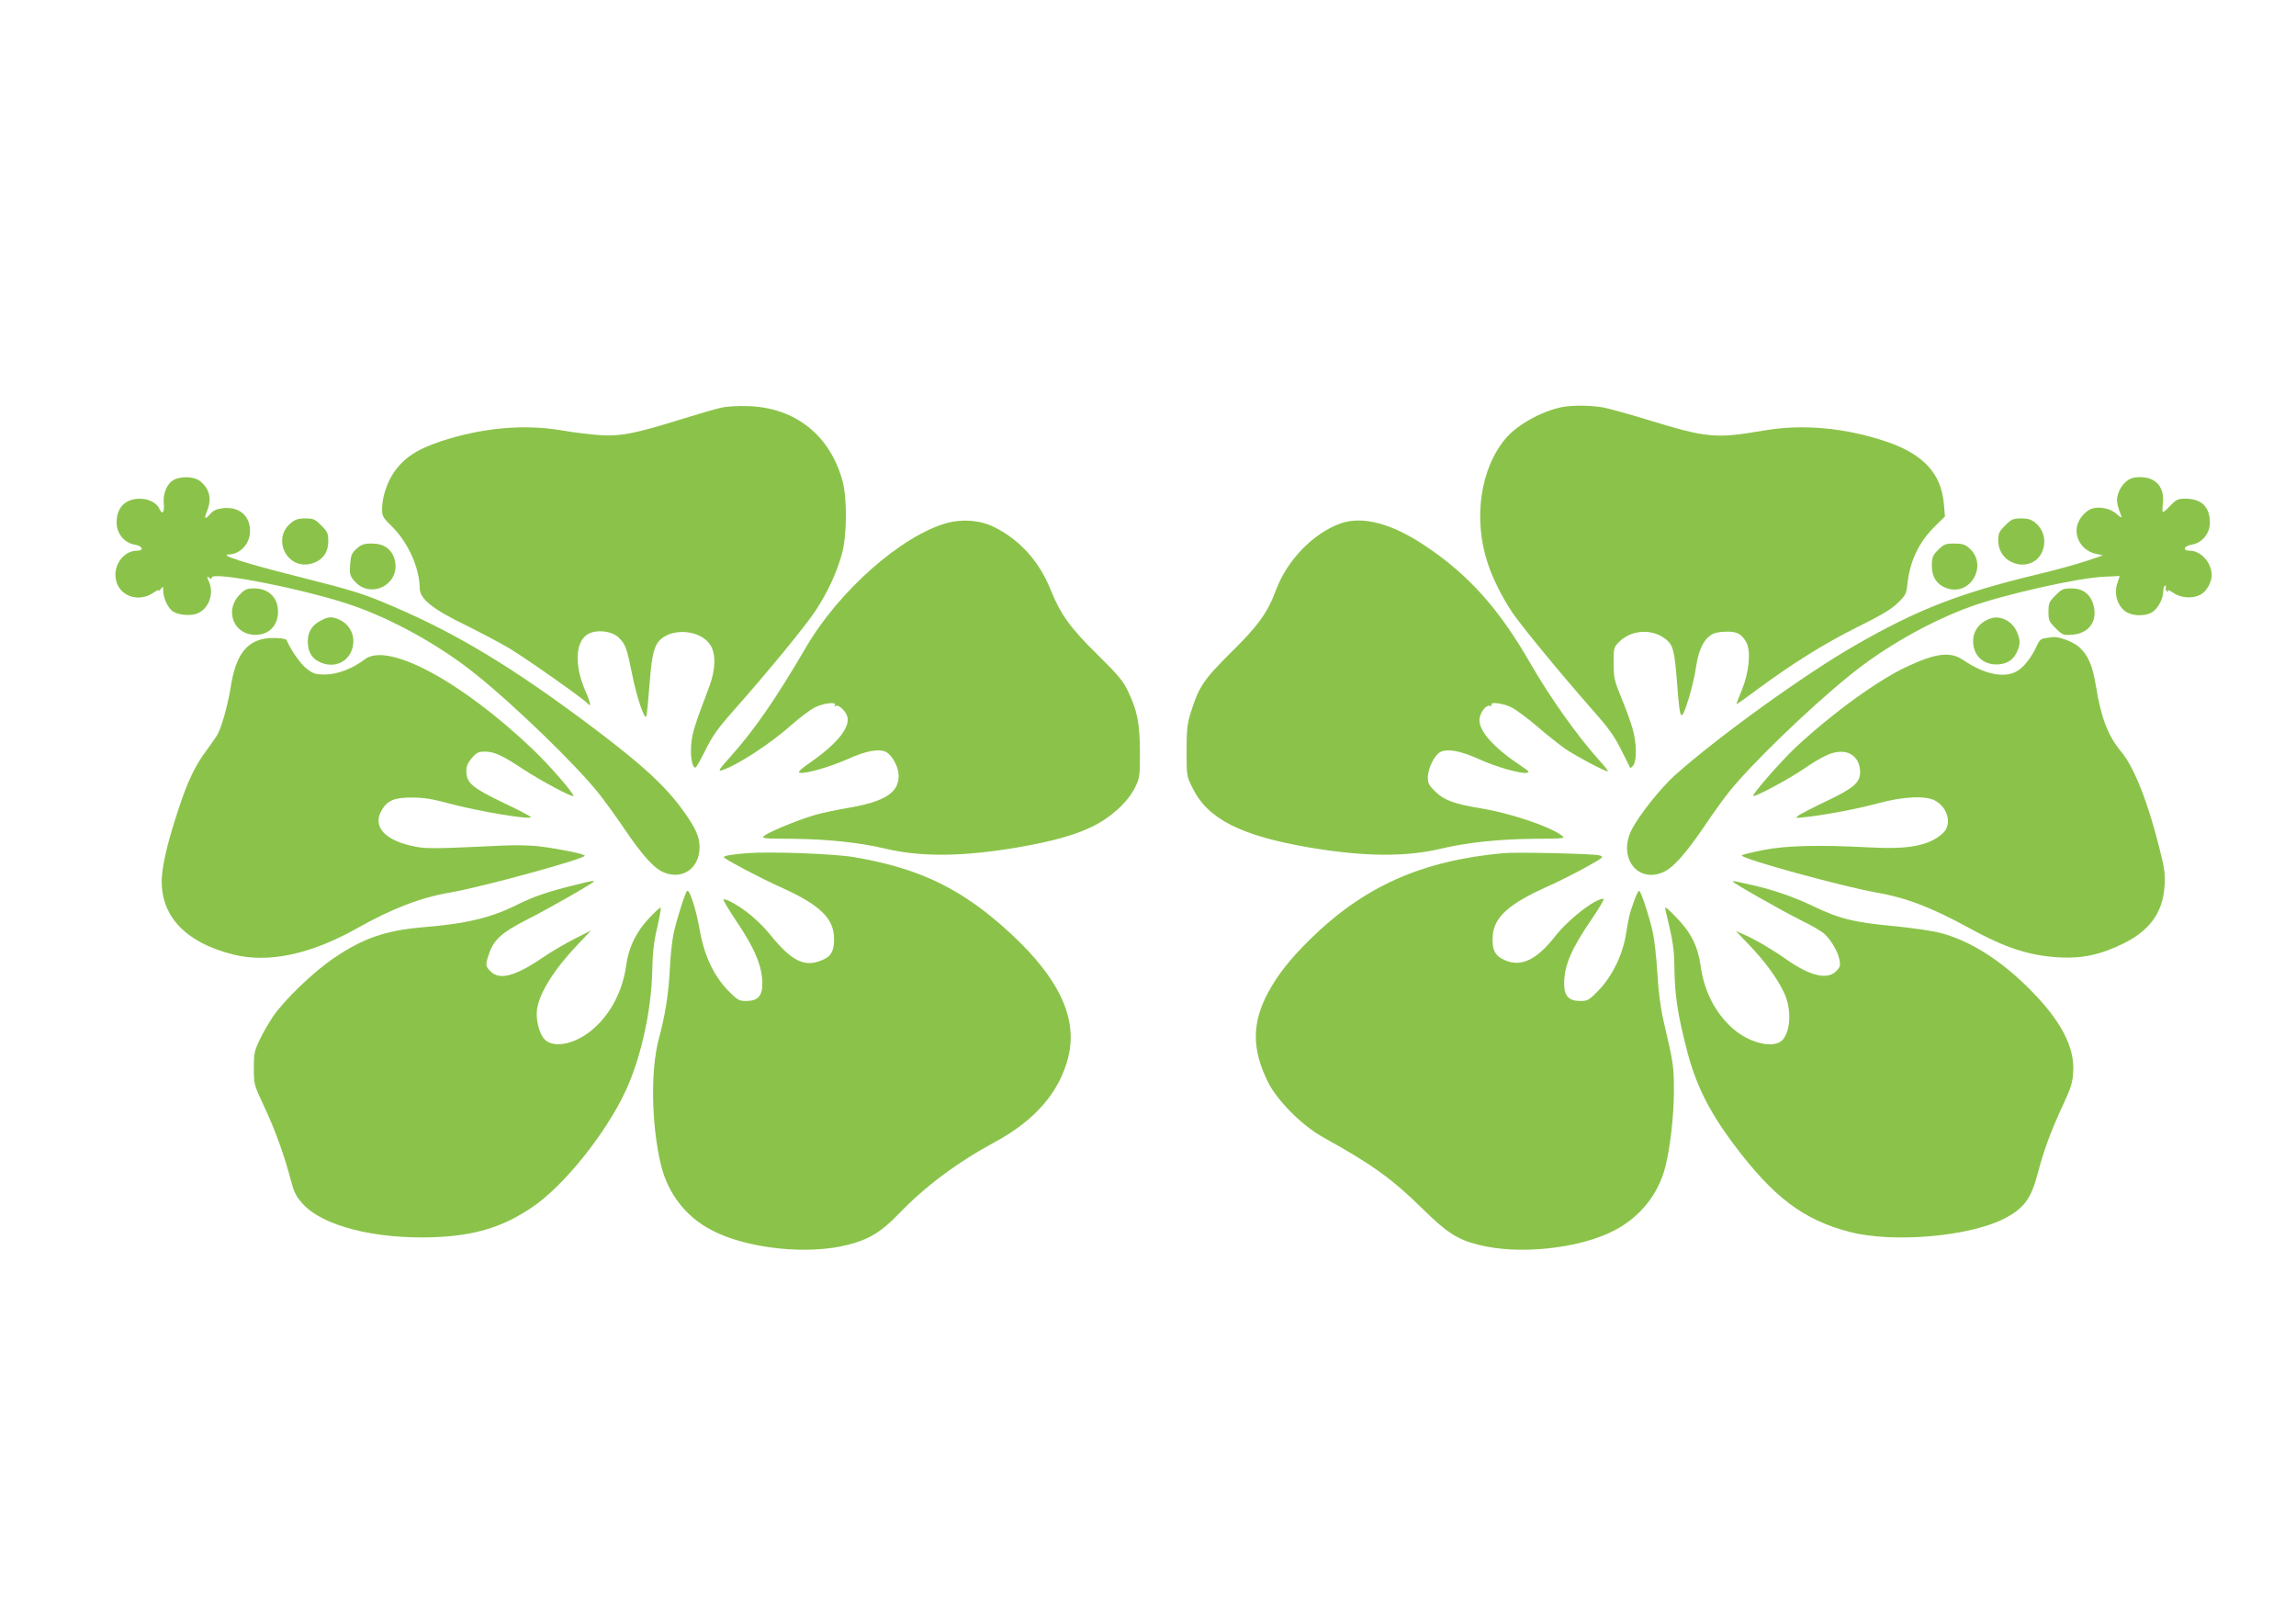 <?xml version="1.0" standalone="no"?>
<!DOCTYPE svg PUBLIC "-//W3C//DTD SVG 20010904//EN"
 "http://www.w3.org/TR/2001/REC-SVG-20010904/DTD/svg10.dtd">
<svg version="1.0" xmlns="http://www.w3.org/2000/svg"
 width="1280pt" height="904pt" viewBox="0 0 1280 904"
 preserveAspectRatio="xMidYMid meet">
<g transform="translate(0,904) scale(0.1,-0.1)"
fill="#8bc34a" stroke="none">
<path d="M4015 6766 c-33 -8 -127 -35 -210 -61 -263 -82 -346 -98 -455 -91
-52 3 -151 15 -220 27 -211 36 -446 14 -675 -62 -133 -45 -204 -92 -260 -174
-39 -57 -65 -139 -65 -203 0 -40 5 -48 58 -100 88 -88 151 -229 152 -341 0
-59 71 -116 252 -204 85 -42 197 -101 249 -132 96 -58 424 -289 434 -306 4 -5
10 -9 14 -9 5 0 -7 37 -27 82 -59 137 -55 263 9 309 45 32 137 24 178 -15 38
-37 45 -56 76 -209 25 -125 67 -249 78 -231 3 5 11 85 18 178 14 189 29 236
86 269 82 47 210 22 254 -50 31 -49 28 -137 -6 -228 -85 -224 -97 -264 -102
-330 -5 -66 7 -126 24 -124 5 0 29 44 56 98 38 77 69 121 153 216 192 216 405
476 461 561 67 103 115 206 145 310 30 103 32 314 5 413 -69 253 -261 407
-522 417 -63 2 -122 -1 -160 -10z"/>
<path d="M8705 6770 c-111 -23 -245 -97 -309 -172 -142 -165 -184 -446 -104
-692 27 -85 78 -188 136 -276 51 -77 281 -356 461 -560 78 -88 113 -137 149
-210 26 -52 48 -97 50 -100 2 -3 10 4 18 14 20 28 18 128 -5 206 -10 36 -38
112 -62 170 -39 95 -43 113 -43 192 -1 79 1 89 24 113 69 76 192 84 270 19 38
-32 46 -65 60 -248 15 -193 20 -206 48 -130 24 67 47 157 57 224 11 77 34 136
65 165 25 23 41 30 90 33 69 5 100 -10 126 -60 26 -49 15 -164 -24 -261 -18
-43 -32 -80 -32 -83 0 -2 53 35 117 83 201 148 378 258 561 349 129 64 188 99
222 133 44 42 48 51 54 108 14 127 64 231 153 319 l56 55 -6 69 c-14 169 -113
277 -317 347 -230 78 -466 100 -680 64 -277 -47 -319 -44 -655 59 -104 32
-217 63 -249 69 -68 12 -172 13 -231 1z"/>
<path d="M969 6365 c-38 -20 -62 -78 -56 -132 5 -49 -8 -66 -24 -30 -15 34
-60 57 -111 57 -80 -1 -128 -50 -128 -132 0 -62 43 -115 101 -124 45 -8 54
-34 12 -34 -72 0 -130 -77 -118 -155 14 -96 124 -137 209 -80 21 14 34 20 31
13 -4 -7 1 -4 9 6 15 19 16 19 16 -7 0 -37 22 -88 48 -111 27 -24 103 -32 142
-16 63 26 94 108 66 175 -14 32 -14 36 -1 25 12 -10 15 -10 15 0 0 40 560 -73
805 -162 224 -81 476 -223 665 -375 217 -173 565 -511 688 -666 34 -43 98
-131 141 -195 107 -157 170 -226 226 -247 103 -40 195 27 195 142 0 58 -21
105 -87 198 -101 142 -233 263 -518 477 -436 327 -742 512 -1100 666 -173 74
-214 87 -550 172 -279 70 -427 118 -370 119 66 2 119 61 119 131 0 86 -61 137
-151 127 -35 -4 -53 -12 -71 -32 -30 -35 -36 -28 -17 18 27 66 13 124 -41 166
-32 25 -105 28 -145 6z"/>
<path d="M11851 6354 c-17 -14 -36 -43 -42 -65 -12 -38 -9 -58 18 -129 3 -8
-8 -2 -25 13 -31 30 -91 45 -135 33 -34 -8 -75 -52 -86 -92 -20 -71 29 -146
103 -161 l39 -9 -94 -32 c-52 -17 -177 -52 -279 -76 -427 -103 -661 -194
-1007 -393 -283 -162 -772 -515 -1007 -726 -81 -73 -200 -224 -240 -303 -75
-150 27 -294 169 -239 57 21 128 99 236 258 45 67 107 154 138 192 120 151
440 461 669 647 190 156 448 303 677 386 188 68 605 162 746 167 l86 4 -13
-40 c-22 -62 4 -137 56 -164 43 -22 112 -19 145 7 30 24 55 74 55 112 0 14 4
28 10 31 5 3 7 0 4 -8 -3 -8 0 -18 7 -23 8 -4 10 -3 5 5 -4 6 9 0 30 -14 44
-30 111 -34 155 -8 32 19 59 68 59 107 0 69 -60 136 -122 136 -43 0 -34 26 11
34 57 9 101 62 101 122 0 88 -47 134 -136 134 -42 0 -51 -4 -85 -39 -20 -22
-39 -38 -42 -35 -2 3 -2 25 1 49 10 89 -39 145 -126 145 -40 0 -57 -6 -81 -26z"/>
<path d="M1621 6124 c-109 -91 -17 -266 118 -225 59 17 91 61 91 123 0 45 -4
54 -39 89 -35 35 -44 39 -89 39 -40 0 -57 -6 -81 -26z"/>
<path d="M11179 6111 c-34 -33 -39 -45 -39 -83 0 -150 209 -189 251 -47 16 52
-1 109 -42 143 -24 20 -41 26 -81 26 -45 0 -54 -4 -89 -39z"/>
<path d="M5280 6125 c-254 -71 -602 -377 -787 -694 -171 -292 -287 -460 -426
-615 -55 -61 -65 -77 -46 -71 87 27 273 148 394 256 44 39 101 82 127 95 50
25 125 34 112 12 -5 -7 -3 -8 5 -3 16 9 57 -29 65 -61 15 -59 -55 -147 -195
-246 -69 -48 -85 -64 -69 -66 34 -6 171 34 267 77 102 46 174 59 213 39 35
-19 70 -85 70 -133 0 -95 -79 -145 -290 -180 -52 -9 -129 -25 -170 -36 -88
-25 -255 -92 -287 -117 -22 -16 -15 -17 160 -18 192 -2 370 -21 509 -54 200
-48 431 -46 735 5 197 34 321 68 420 116 104 50 198 135 239 216 28 56 29 62
29 203 -1 161 -14 227 -68 340 -25 53 -56 90 -168 200 -152 149 -207 226 -262
363 -64 159 -172 278 -315 349 -76 38 -176 46 -262 23z"/>
<path d="M7473 6122 c-152 -55 -297 -204 -359 -370 -48 -128 -98 -198 -249
-347 -154 -152 -182 -194 -226 -335 -20 -63 -24 -97 -24 -215 0 -138 0 -141
33 -207 85 -174 269 -267 655 -333 304 -51 535 -53 735 -5 138 33 317 52 509
54 175 1 182 2 160 18 -64 50 -287 125 -452 152 -150 25 -203 45 -252 92 -36
34 -43 47 -43 80 0 50 37 125 70 142 39 20 111 7 213 -39 97 -44 232 -83 269
-77 18 2 12 9 -33 39 -148 98 -231 190 -231 254 0 40 36 89 60 80 7 -2 10 0 7
5 -12 20 66 10 113 -14 26 -14 90 -61 142 -106 52 -45 122 -100 154 -123 60
-41 222 -127 239 -127 5 0 -15 26 -44 58 -121 133 -277 352 -389 547 -173 301
-345 494 -589 655 -184 123 -347 165 -468 122z"/>
<path d="M1988 5981 c-27 -24 -32 -36 -36 -87 -4 -54 -1 -63 22 -91 92 -109
263 -19 226 118 -16 58 -60 89 -126 89 -45 0 -59 -5 -86 -29z"/>
<path d="M10805 5975 c-31 -32 -35 -41 -35 -90 0 -65 31 -108 89 -126 130 -39
223 132 121 224 -25 22 -39 27 -85 27 -49 0 -58 -4 -90 -35z"/>
<path d="M1337 5726 c-82 -82 -42 -211 69 -224 84 -9 144 44 144 128 0 79 -52
130 -134 130 -38 0 -51 -5 -79 -34z"/>
<path d="M11459 5721 c-35 -35 -39 -44 -39 -91 0 -48 4 -56 40 -92 39 -39 42
-40 95 -36 92 8 140 76 116 165 -17 61 -59 93 -123 93 -45 0 -54 -4 -89 -39z"/>
<path d="M1791 5582 c-52 -26 -76 -65 -75 -120 1 -60 24 -96 76 -117 91 -36
178 24 178 122 0 49 -29 95 -73 116 -44 21 -64 21 -106 -1z"/>
<path d="M11100 5593 c-63 -20 -100 -68 -100 -127 0 -77 52 -130 130 -130 54
0 93 23 114 69 21 44 20 70 -4 121 -26 53 -90 84 -140 67z"/>
<path d="M1457 5476 c-95 -26 -145 -103 -171 -267 -16 -97 -48 -214 -71 -259
-7 -14 -37 -56 -65 -95 -62 -83 -104 -170 -153 -320 -57 -171 -87 -293 -94
-376 -17 -216 124 -372 397 -440 196 -49 430 0 690 146 197 111 356 172 522
200 182 32 748 187 748 205 0 9 -141 38 -246 51 -52 7 -144 9 -219 5 -353 -17
-418 -18 -478 -6 -173 33 -245 113 -187 207 31 52 72 68 170 67 62 0 116 -9
200 -32 162 -44 460 -94 460 -77 0 3 -69 40 -154 80 -173 83 -206 111 -206
175 0 30 8 48 31 75 26 30 37 35 73 35 52 0 97 -21 216 -100 93 -61 268 -155
276 -147 9 8 -133 172 -228 262 -400 380 -806 597 -934 500 -67 -52 -155 -85
-221 -85 -54 0 -67 4 -104 33 -33 25 -87 102 -111 158 -6 14 -96 17 -141 5z"/>
<path d="M11404 5483 c-26 -3 -35 -12 -50 -45 -27 -60 -70 -116 -107 -138 -70
-43 -185 -20 -301 60 -73 50 -153 40 -321 -39 -162 -77 -411 -258 -613 -446
-80 -75 -246 -264 -238 -272 8 -8 192 90 279 149 111 75 161 98 212 97 63 0
105 -46 105 -114 0 -58 -38 -90 -192 -163 -70 -33 -137 -68 -150 -77 -22 -16
-21 -17 37 -10 112 12 290 46 405 77 140 38 265 44 318 15 72 -39 95 -132 45
-180 -74 -70 -189 -93 -406 -81 -291 15 -468 11 -599 -15 -65 -13 -118 -26
-118 -30 0 -19 562 -173 748 -206 168 -29 309 -83 519 -198 205 -112 334 -154
503 -164 128 -7 231 15 357 77 148 73 220 173 230 318 5 66 1 98 -27 208 -64
259 -143 459 -214 543 -74 88 -113 190 -141 365 -19 116 -43 173 -95 220 -33
29 -119 61 -148 54 -4 0 -21 -3 -38 -5z"/>
<path d="M4165 4284 c-92 -7 -137 -16 -129 -24 20 -18 207 -117 317 -166 218
-98 297 -174 297 -288 0 -69 -17 -99 -71 -120 -96 -39 -166 -3 -284 142 -61
76 -147 148 -223 186 -19 10 -36 15 -39 12 -3 -3 33 -63 80 -133 96 -143 137
-243 137 -336 0 -69 -25 -97 -90 -97 -40 0 -49 5 -101 58 -80 83 -133 195
-158 337 -20 116 -58 233 -71 218 -11 -12 -57 -156 -74 -233 -8 -36 -18 -121
-21 -190 -7 -146 -26 -268 -62 -400 -47 -176 -42 -482 12 -705 40 -161 139
-289 285 -364 195 -102 534 -138 758 -80 115 29 186 72 282 172 149 155 325
286 539 402 221 120 357 276 406 470 59 231 -65 472 -381 745 -243 210 -471
314 -814 372 -112 19 -466 32 -595 22z"/>
<path d="M8380 4284 c-455 -42 -776 -185 -1077 -481 -115 -114 -177 -193 -233
-295 -91 -169 -92 -316 -2 -498 49 -102 192 -246 307 -309 269 -149 384 -231
549 -393 142 -140 199 -177 318 -207 224 -58 563 -22 758 80 143 74 245 201
284 354 28 113 47 280 48 420 0 142 -3 160 -57 390 -17 73 -29 163 -35 265 -5
85 -16 188 -25 229 -16 77 -62 220 -75 234 -4 5 -17 -18 -28 -50 -28 -79 -31
-88 -47 -189 -19 -118 -77 -236 -154 -316 -53 -54 -60 -58 -102 -58 -63 0 -89
28 -89 96 0 102 40 195 156 364 41 60 70 110 64 110 -49 0 -193 -112 -270
-209 -104 -133 -191 -174 -282 -133 -55 24 -72 60 -66 137 9 104 89 176 307
274 63 28 159 77 215 108 98 55 100 57 71 65 -32 9 -461 19 -535 12z"/>
<path d="M3195 4104 c-141 -35 -218 -61 -307 -105 -149 -75 -285 -108 -531
-128 -205 -18 -328 -59 -490 -168 -115 -76 -281 -236 -346 -331 -23 -35 -57
-93 -74 -130 -29 -60 -32 -77 -32 -157 0 -89 1 -92 57 -212 61 -129 113 -273
149 -411 18 -68 29 -91 66 -132 111 -124 401 -198 728 -187 227 8 383 54 547
164 176 116 413 410 525 650 85 182 143 442 149 663 2 108 9 171 28 250 13 58
22 107 19 110 -3 3 -31 -23 -63 -57 -74 -78 -116 -165 -129 -264 -19 -137 -81
-261 -175 -347 -97 -90 -225 -120 -279 -67 -31 32 -51 111 -43 169 14 93 95
222 228 362 l73 77 -91 -46 c-50 -25 -128 -71 -174 -102 -156 -107 -245 -131
-295 -80 -29 28 -30 37 -9 97 26 79 72 120 207 189 121 61 377 207 377 215 0
6 -7 5 -115 -22z"/>
<path d="M9660 4126 c0 -8 272 -162 380 -216 58 -28 118 -63 133 -78 38 -36
74 -99 82 -144 6 -31 3 -41 -19 -62 -49 -50 -145 -27 -279 67 -75 53 -168 108
-232 136 l-48 21 74 -77 c89 -93 159 -189 196 -269 47 -100 33 -242 -26 -274
-61 -32 -183 5 -266 81 -96 88 -155 206 -174 345 -16 110 -54 186 -136 270
-52 54 -65 64 -61 44 45 -186 49 -213 51 -341 3 -143 18 -242 66 -430 49 -199
125 -352 265 -539 220 -293 387 -420 644 -487 239 -63 664 -27 860 72 112 57
153 111 190 253 35 132 72 233 141 382 45 97 54 126 57 186 8 138 -68 283
-238 455 -165 167 -338 276 -505 319 -42 11 -148 26 -234 35 -247 23 -321 41
-476 115 -105 50 -217 89 -332 115 -37 8 -78 17 -90 20 -13 3 -23 3 -23 1z"/>
</g>
</svg>
